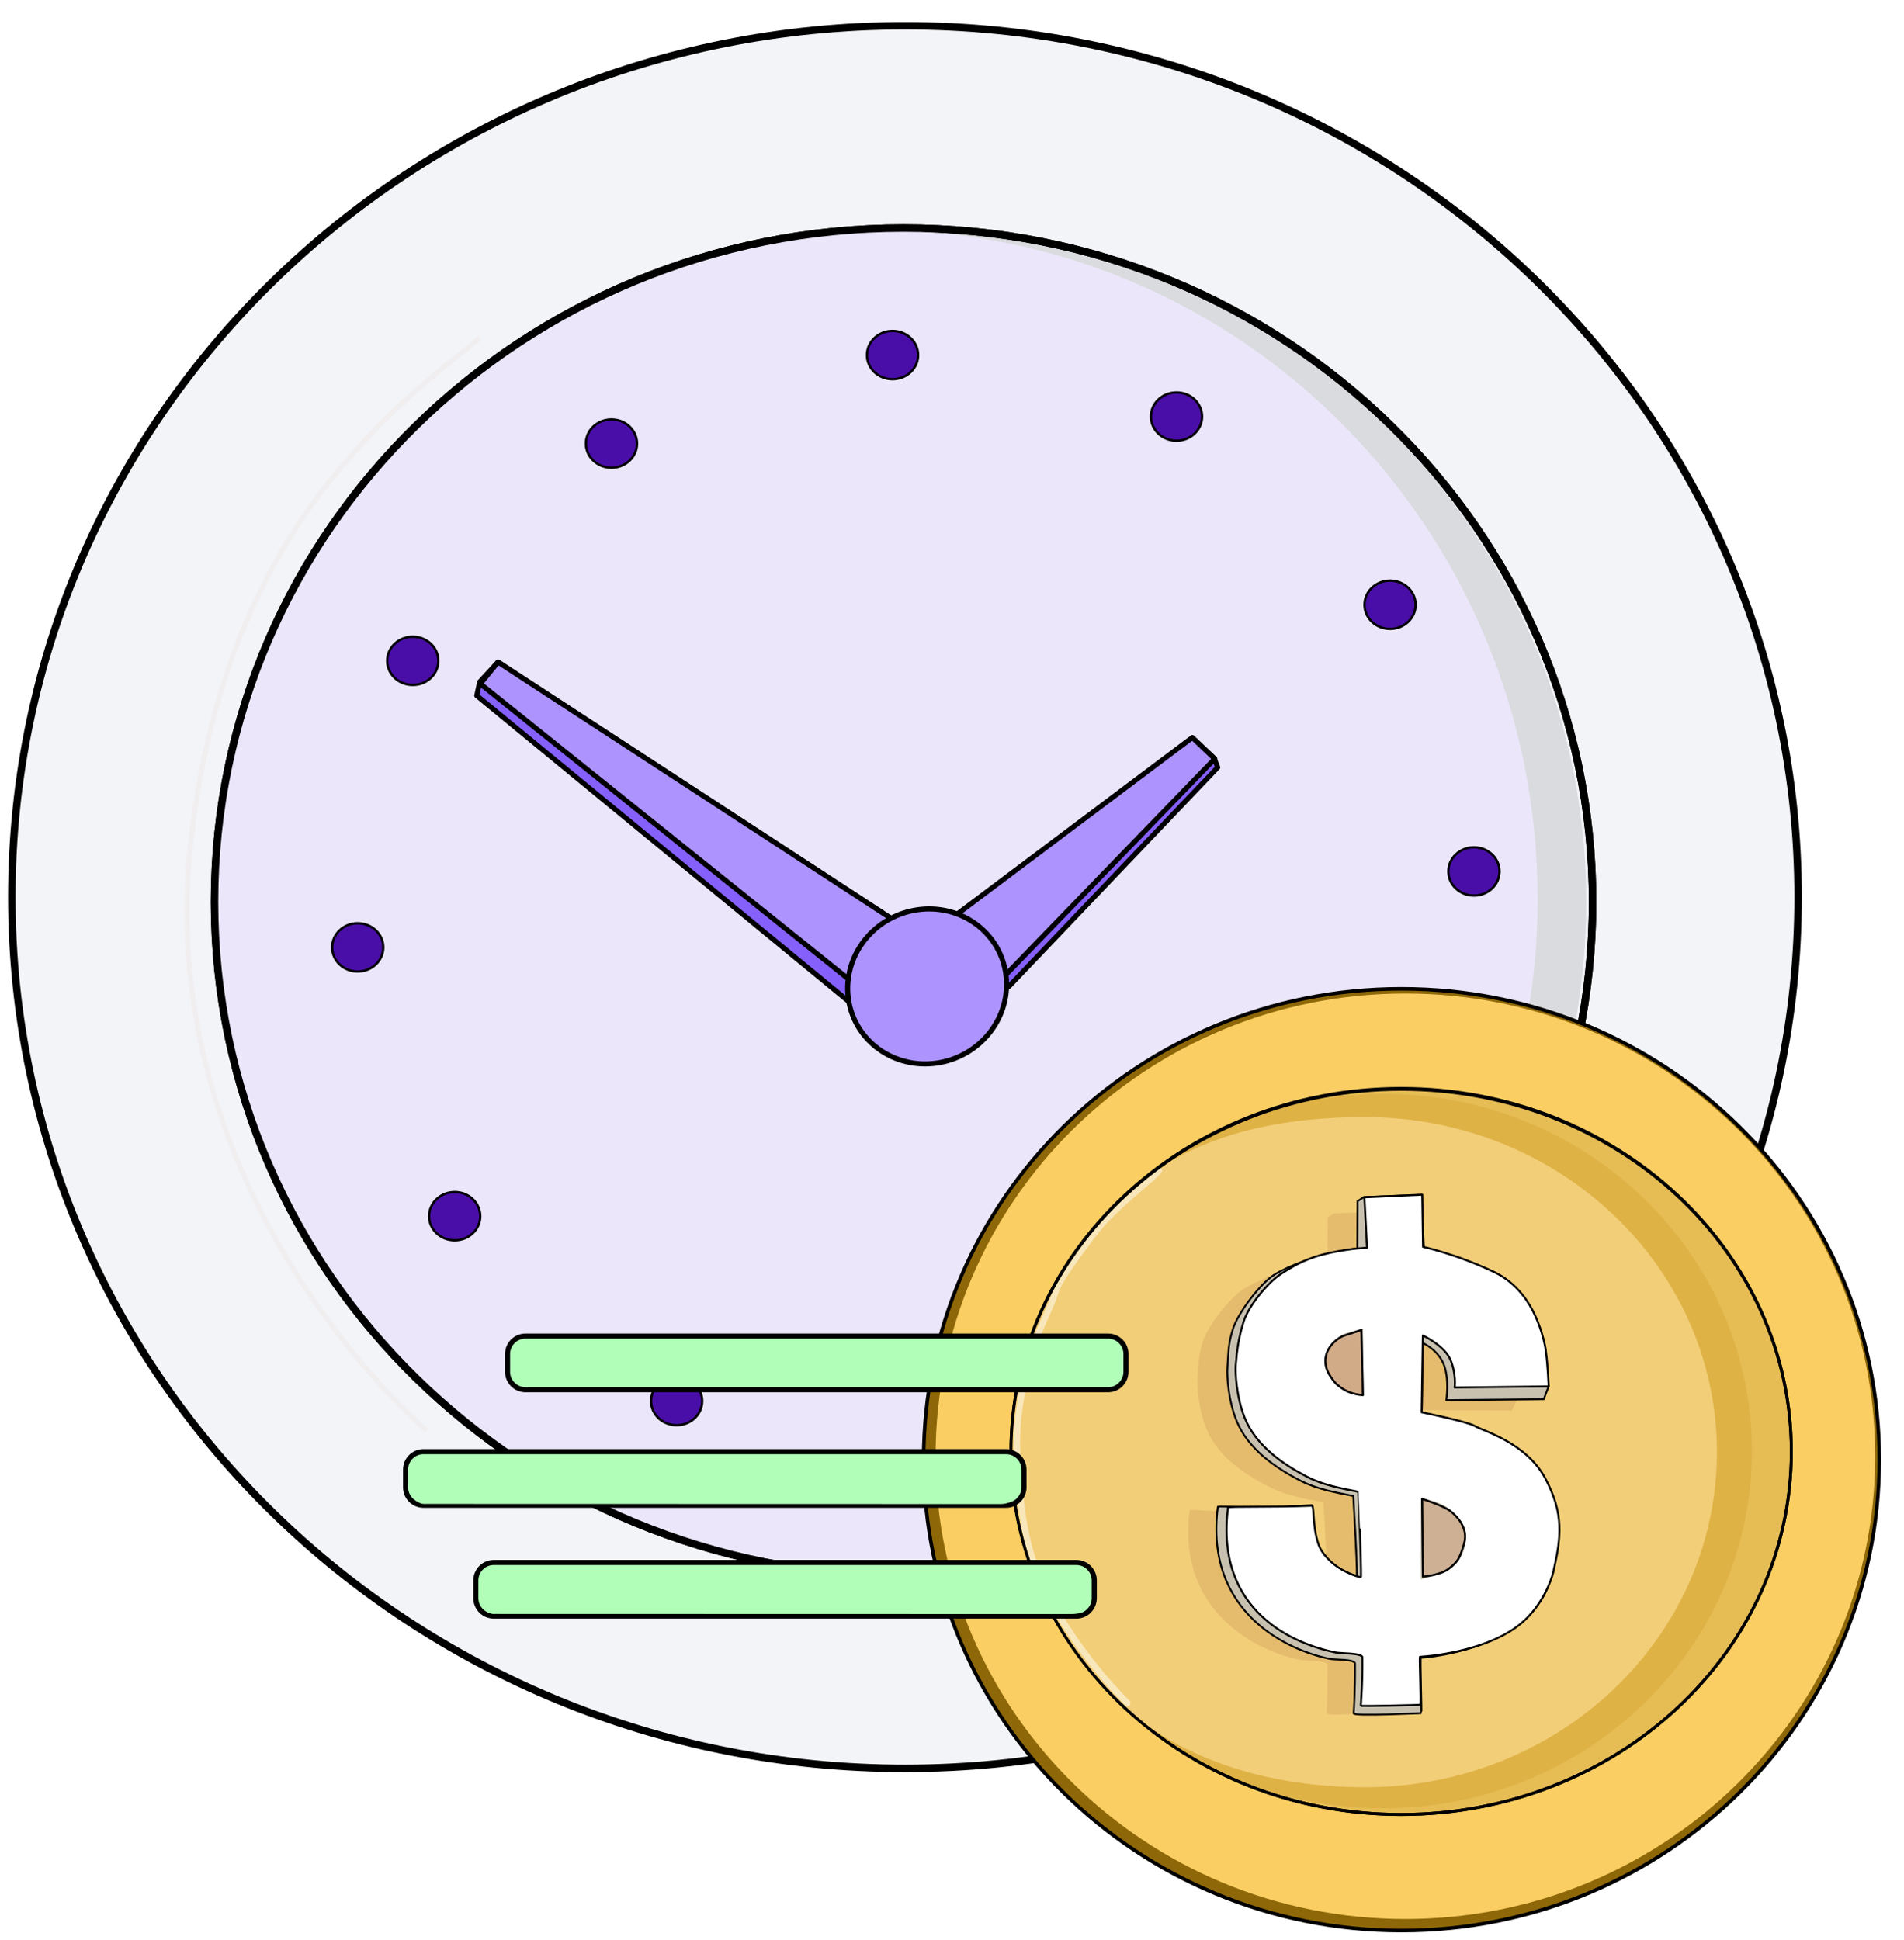 <svg width="107" height="109" viewBox="0 0 107 109" fill="none" xmlns="http://www.w3.org/2000/svg">
<g clip-path="url(#clip0_1212_48780)">
<mask id="mask0_1212_48780" style="mask-type:luminance" maskUnits="userSpaceOnUse" x="-50" y="-41" width="187" height="187">
<path d="M136.449 -40.795H-49.891V145.545H136.449V-40.795Z" fill="white"/>
</mask>
<g mask="url(#mask0_1212_48780)">
<path d="M0.664 50.407C0.664 23.367 23.136 1.447 50.856 1.447C78.577 1.447 101.049 23.367 101.049 50.407C101.049 77.448 78.577 99.368 50.856 99.368C23.136 99.368 0.664 77.448 0.664 50.407Z" fill="#F2F4F7" stroke="black" stroke-width="0.42" stroke-miterlimit="10" stroke-linejoin="round"/>
<path d="M12.055 50.677C12.055 29.766 29.392 12.814 50.777 12.814C72.163 12.814 89.499 29.766 89.499 50.677C89.499 71.588 72.163 88.54 50.777 88.54C29.392 88.54 12.055 71.588 12.055 50.677Z" stroke="black" stroke-width="0.42" stroke-miterlimit="10" stroke-linejoin="round"/>
<path opacity="0.102" d="M12.055 50.677C12.055 34.061 22.844 20.06 38 14.962C41.917 13.644 46.227 12.814 50.599 12.814C52.18 12.814 53.739 12.907 55.269 13.089C56.322 13.214 57.362 13.381 58.388 13.587C59.216 13.754 60.034 13.947 60.842 14.165C77.157 18.572 89.143 33.249 89.143 50.677C89.143 61.998 84.084 72.159 76.067 79.098C69.275 84.975 60.361 88.54 50.599 88.54C29.312 88.54 12.055 71.588 12.055 50.677Z" fill="black"/>
<path d="M12.203 50.52C12.203 39.023 17.298 29.085 25.326 22.19C31.794 16.635 40.165 12.931 49.309 12.931C69.801 12.931 86.414 29.76 86.414 50.52C86.414 71.279 69.801 88.108 49.309 88.108C40.889 88.108 33.297 85.32 27.071 80.534C18.142 73.669 12.203 62.751 12.203 50.52Z" fill="#EBE6F9"/>
<path d="M12.055 50.677C12.055 29.766 29.392 12.814 50.777 12.814C72.163 12.814 89.499 29.766 89.499 50.677C89.499 71.588 72.163 88.54 50.777 88.54C29.392 88.54 12.055 71.588 12.055 50.677Z" stroke="black" stroke-width="0.42" stroke-miterlimit="10" stroke-linejoin="round"/>
<path d="M48.721 19.952C48.721 19.203 49.365 18.595 50.158 18.595C50.952 18.595 51.596 19.203 51.596 19.952C51.596 20.701 50.952 21.308 50.158 21.308C49.365 21.308 48.721 20.701 48.721 19.952Z" fill="#4A0EA8" stroke="black" stroke-width="0.132" stroke-miterlimit="10" stroke-linejoin="round"/>
<path d="M64.679 23.408C64.679 22.659 65.323 22.052 66.117 22.052C66.91 22.052 67.554 22.659 67.554 23.408C67.554 24.157 66.91 24.765 66.117 24.765C65.323 24.765 64.679 24.157 64.679 23.408Z" fill="#4A0EA8" stroke="black" stroke-width="0.132" stroke-miterlimit="10" stroke-linejoin="round"/>
<path d="M32.925 24.925C32.925 24.176 33.569 23.569 34.362 23.569C35.156 23.569 35.8 24.176 35.8 24.925C35.8 25.674 35.156 26.282 34.362 26.282C33.569 26.282 32.925 25.674 32.925 24.925Z" fill="#4A0EA8" stroke="black" stroke-width="0.132" stroke-miterlimit="10" stroke-linejoin="round"/>
<path d="M21.759 37.133C21.759 36.384 22.403 35.776 23.197 35.776C23.99 35.776 24.634 36.384 24.634 37.133C24.634 37.882 23.99 38.49 23.197 38.49C22.403 38.49 21.759 37.882 21.759 37.133Z" fill="#4A0EA8" stroke="black" stroke-width="0.132" stroke-miterlimit="10" stroke-linejoin="round"/>
<path d="M18.665 53.234C18.665 52.485 19.308 51.878 20.102 51.878C20.896 51.878 21.54 52.485 21.54 53.234C21.54 53.983 20.896 54.591 20.102 54.591C19.308 54.591 18.665 53.983 18.665 53.234Z" fill="#4A0EA8" stroke="black" stroke-width="0.132" stroke-miterlimit="10" stroke-linejoin="round"/>
<path d="M24.115 68.34C24.115 67.59 24.758 66.983 25.552 66.983C26.346 66.983 26.99 67.59 26.99 68.34C26.99 69.089 26.346 69.696 25.552 69.696C24.758 69.696 24.115 69.089 24.115 68.34Z" fill="#4A0EA8" stroke="black" stroke-width="0.132" stroke-miterlimit="10" stroke-linejoin="round"/>
<path d="M36.588 78.728C36.588 77.979 37.231 77.371 38.025 77.371C38.819 77.371 39.462 77.979 39.462 78.728C39.462 79.477 38.819 80.085 38.025 80.085C37.231 80.085 36.588 79.477 36.588 78.728Z" fill="#4A0EA8" stroke="black" stroke-width="0.132" stroke-miterlimit="10" stroke-linejoin="round"/>
<path d="M52.593 81.252C52.593 80.503 53.236 79.896 54.03 79.896C54.824 79.896 55.467 80.503 55.467 81.252C55.467 82.002 54.824 82.609 54.03 82.609C53.236 82.609 52.593 82.002 52.593 81.252Z" fill="#4A0EA8" stroke="black" stroke-width="0.132" stroke-miterlimit="10" stroke-linejoin="round"/>
<path d="M67.745 76.105C67.745 75.356 68.388 74.749 69.182 74.749C69.976 74.749 70.62 75.356 70.62 76.105C70.62 76.854 69.976 77.462 69.182 77.462C68.388 77.462 67.745 76.854 67.745 76.105Z" fill="#4A0EA8" stroke="black" stroke-width="0.132" stroke-miterlimit="10" stroke-linejoin="round"/>
<path d="M78.15 64.301C78.15 63.552 78.794 62.944 79.587 62.944C80.381 62.944 81.025 63.552 81.025 64.301C81.025 65.05 80.381 65.657 79.587 65.657C78.794 65.657 78.15 65.05 78.15 64.301Z" fill="#4A0EA8" stroke="black" stroke-width="0.132" stroke-miterlimit="10" stroke-linejoin="round"/>
<path d="M81.395 48.968C81.395 48.218 82.039 47.611 82.832 47.611C83.626 47.611 84.27 48.218 84.27 48.968C84.27 49.717 83.626 50.324 82.832 50.324C82.039 50.324 81.395 49.717 81.395 48.968Z" fill="#4A0EA8" stroke="black" stroke-width="0.132" stroke-miterlimit="10" stroke-linejoin="round"/>
<path d="M76.682 33.982C76.682 33.233 77.325 32.625 78.119 32.625C78.913 32.625 79.556 33.233 79.556 33.982C79.556 34.731 78.913 35.339 78.119 35.339C77.325 35.339 76.682 34.731 76.682 33.982Z" fill="#4A0EA8" stroke="black" stroke-width="0.132" stroke-miterlimit="10" stroke-linejoin="round"/>
<path opacity="0.351" d="M26.966 18.999C25.003 20.599 22.702 22.271 19.821 25.503C16.129 29.647 11.907 36.251 10.711 47.462C8.584 67.42 23.976 80.391 23.976 80.391" stroke="#EDE3E3" stroke-width="0.285" stroke-miterlimit="10" stroke-linejoin="round"/>
<path d="M53.269 51.803L66.673 41.866L67.387 41.832L68.248 42.648L68.431 43.123L56.696 55.431L53.269 51.803Z" fill="#8660FA" stroke="black" stroke-width="0.285" stroke-miterlimit="10" stroke-linejoin="round"/>
<path d="M53.271 51.755L67.007 41.442L68.268 42.638L56.306 54.997L53.271 51.755Z" fill="#AD93FD" stroke="black" stroke-width="0.285" stroke-miterlimit="10" stroke-linejoin="round"/>
<path d="M26.793 39.087L26.958 38.32L27.988 37.201L51.261 52.38L47.805 56.362L26.793 39.087Z" fill="#8660FA" stroke="black" stroke-width="0.285" stroke-miterlimit="10" stroke-linejoin="round"/>
<path d="M26.992 38.423L27.988 37.201L51.261 52.38L48.615 55.762L26.992 38.423Z" fill="#AD93FD" stroke="black" stroke-width="0.285" stroke-miterlimit="10" stroke-linejoin="round"/>
<path d="M49.181 58.794C47.316 57.268 47.111 54.524 48.725 52.665C50.338 50.807 53.158 50.537 55.023 52.063C56.889 53.59 57.093 56.333 55.48 58.192C53.867 60.051 51.047 60.32 49.181 58.794Z" fill="#AD93FD" stroke="black" stroke-width="0.285" stroke-miterlimit="10" stroke-linejoin="round"/>
<path d="M51.906 82.022C51.906 67.409 63.928 55.562 78.758 55.562C93.588 55.562 105.611 67.409 105.611 82.022C105.611 96.636 93.588 108.483 78.758 108.483C63.928 108.483 51.906 96.636 51.906 82.022Z" fill="#8E6708" stroke="black" stroke-width="0.201" stroke-miterlimit="10" stroke-linejoin="round"/>
<g filter="url(#filter0_f_1212_48780)">
<path d="M52.578 81.829C52.578 67.469 64.398 55.827 78.98 55.827C93.561 55.827 105.381 67.469 105.381 81.829C105.381 96.189 93.561 107.831 78.98 107.831C64.398 107.831 52.578 96.189 52.578 81.829Z" fill="#FACE63"/>
</g>
<path d="M56.814 81.559C56.814 70.293 66.632 61.16 78.742 61.16C90.852 61.16 100.669 70.293 100.669 81.559C100.669 92.826 90.852 101.959 78.742 101.959C66.632 101.959 56.814 92.826 56.814 81.559Z" fill="#E6BC54" stroke="black" stroke-width="0.164" stroke-miterlimit="10" stroke-linejoin="round"/>
<path opacity="0.184" d="M56.998 81.537C56.998 70.45 66.278 61.463 77.725 61.463C89.172 61.463 98.452 70.45 98.452 81.537C98.452 92.624 89.172 101.611 77.725 101.611C70.671 101.611 64.335 98.239 60.591 93.025C58.26 89.778 56.998 85.792 56.998 81.537Z" fill="#C18B06"/>
<path d="M56.84 81.519C56.84 75.072 60.095 68.926 65.309 65.555C68.506 63.489 72.553 62.771 76.704 62.771C87.629 62.771 96.485 71.2 96.485 81.599C96.485 91.997 87.629 100.426 76.704 100.426C71.472 100.426 66.54 98.98 62.983 95.803C59.113 92.347 56.84 86.936 56.84 81.519Z" fill="#F2CE78"/>
<path opacity="0.178" d="M78.345 70.991C78.345 70.991 80.116 71.269 82.296 72.266C84.475 73.263 85.165 76.381 85.165 76.381L85.34 78.493L84.955 79.259L79.795 79.231C79.795 79.231 79.788 78.04 79.451 77.249C79.113 76.457 78.278 76.107 78.278 76.107L78.223 79.904C78.223 79.904 80.846 80.46 81.248 80.702C81.659 80.949 84.012 81.504 85.112 83.475C86.212 85.447 86.015 86.715 85.553 88.642C85.454 89.055 85.072 90.289 83.846 91.267C82.07 92.685 77.149 93.283 76.076 93.35C76.028 93.353 76.169 96.299 76.137 96.297C76.087 96.294 74.553 96.428 74.56 96.261C74.564 96.183 74.618 95.035 74.601 93.533C74.598 93.289 73.35 93.322 73.076 93.269C70.753 92.825 66.094 90.636 66.861 84.85C66.871 84.77 69.777 85.142 72.028 84.911C72.199 84.894 71.975 86.035 72.349 87.099C72.724 88.162 74.572 88.85 74.576 88.718C74.595 88.001 74.373 84.415 74.373 84.415C73.387 84.231 72.34 84.048 71.433 83.599C70.039 82.909 68.484 81.899 67.825 80.357C67.337 79.217 67.269 77.842 67.299 77.47C67.372 76.594 67.324 76.244 67.605 75.364C67.887 74.485 69.136 72.891 69.929 72.404C70.721 71.917 72.016 71.41 72.755 71.249C73.495 71.087 74.6 70.965 74.6 70.965L74.616 68.406L74.974 68.181L78.205 68.068L78.345 70.991Z" fill="#AD6338"/>
<path d="M80.021 70.171C80.021 70.171 81.792 70.459 83.972 71.49C86.151 72.521 86.841 75.747 86.841 75.747L87.016 77.932L86.754 78.625L81.28 78.678C81.28 78.678 81.464 77.464 81.126 76.645C80.789 75.826 79.954 75.464 79.954 75.464L79.899 79.392C79.899 79.392 82.522 79.967 82.924 80.217C83.335 80.473 85.688 81.046 86.788 83.086C87.888 85.126 87.691 86.438 87.229 88.431C87.13 88.858 86.748 90.135 85.522 91.147C83.746 92.613 80.919 93.084 79.846 93.153C79.798 93.156 79.906 96.269 79.874 96.267C79.824 96.264 76.066 96.451 76.073 96.279C76.076 96.198 76.162 95.028 76.146 93.474C76.143 93.222 75.026 93.272 74.752 93.217C72.429 92.757 67.671 90.658 68.439 84.672C68.449 84.59 71.453 84.81 73.704 84.572C73.875 84.553 73.65 85.734 74.025 86.834C74.4 87.934 76.248 88.646 76.252 88.509C76.271 87.768 76.049 84.058 76.049 84.058C75.063 83.867 74.015 83.679 73.108 83.214C71.715 82.5 70.16 81.455 69.501 79.86C69.013 78.681 68.945 77.258 68.975 76.873C69.048 75.967 69 75.605 69.281 74.695C69.562 73.785 70.812 72.136 71.604 71.633C72.397 71.129 73.876 70.625 74.616 70.458C75.356 70.291 76.276 70.144 76.276 70.144L76.292 67.497L76.649 67.264L79.881 67.148L80.021 70.171Z" fill="#C8C1B0" stroke="black" stroke-width="0.103" stroke-miterlimit="10" stroke-linejoin="round"/>
<path d="M79.972 70.064C79.972 70.064 81.853 70.467 83.978 71.484C85.022 71.984 85.709 72.825 86.132 73.638C86.57 74.48 86.796 75.389 86.861 75.842C86.988 76.733 87.029 77.904 87.029 77.904L81.749 77.966C81.749 77.966 81.851 77.232 81.521 76.424C81.192 75.617 79.962 75.043 79.962 75.043L79.894 79.356C79.894 79.356 82.503 79.89 82.894 80.136C83.296 80.389 85.762 81.052 86.835 83.064C87.907 85.075 87.737 86.38 87.287 88.346C87.19 88.766 86.687 90.215 85.492 91.213C83.76 92.659 80.847 93.032 79.8 93.1C79.754 93.103 79.877 95.767 79.812 95.795C79.787 95.806 76.475 95.89 76.474 95.846C76.473 95.803 76.578 94.66 76.561 93.127C76.559 92.878 75.342 92.912 75.075 92.858C72.81 92.405 68.263 90.611 69.011 84.707C69.021 84.626 71.627 84.701 73.712 84.607C73.879 84.6 73.728 85.688 74.093 86.772C74.27 87.298 74.834 87.877 75.399 88.192C75.999 88.528 76.484 88.661 76.486 88.591C76.504 87.861 76.34 83.825 76.339 83.825C75.378 83.637 74.357 83.451 73.473 82.993C72.114 82.289 70.599 81.258 69.956 79.685C69.481 78.523 69.414 77.12 69.444 76.74C69.514 75.846 69.606 75.185 69.881 74.288C70.155 73.391 71.234 72.068 72.007 71.571C72.779 71.075 73.51 70.655 74.762 70.393C76.014 70.131 76.824 70.118 76.824 70.118L76.677 67.278L79.927 67.133L79.972 70.064Z" fill="white" stroke="black" stroke-width="0.112" stroke-miterlimit="10" stroke-linejoin="round"/>
<path d="M79.845 84.209C79.845 84.209 81.051 84.294 81.674 85.001C82.298 85.708 82.589 86.101 82.26 87.134C81.93 88.167 80.998 88.437 80.998 88.437L79.845 88.746V84.209Z" fill="#C8C1B0"/>
<path opacity="0.19" d="M79.92 84.223C79.92 84.223 81.12 84.608 81.51 84.912C81.901 85.217 82.528 85.876 82.275 86.742C82.023 87.607 81.916 87.753 81.427 88.138C80.937 88.524 79.962 88.591 79.962 88.591L79.92 84.223Z" fill="#E96B21" stroke="black" stroke-width="0.112" stroke-miterlimit="10" stroke-linejoin="round"/>
<path opacity="0.988" d="M79.92 84.223C79.92 84.223 81.12 84.608 81.51 84.912C81.901 85.217 82.528 85.876 82.275 86.742C82.023 87.607 81.916 87.753 81.427 88.138C80.937 88.524 79.962 88.591 79.962 88.591L79.92 84.223Z" stroke="black" stroke-width="0.112" stroke-miterlimit="10" stroke-linejoin="round"/>
<path d="M76.621 78.452C76.621 78.452 75.603 78.386 75.073 77.796C74.543 77.206 74.296 76.877 74.569 76.01C74.843 75.143 75.627 74.912 75.627 74.912L76.6 74.647L76.621 78.452Z" fill="#C8C1B0"/>
<path opacity="0.271" d="M76.592 78.391C76.592 78.391 76.224 78.385 75.824 78.228C75.506 78.104 75.159 77.848 75.028 77.689C74.73 77.33 74.314 76.758 74.552 76.057C74.79 75.356 75.484 75.067 75.484 75.067L76.51 74.732L76.592 78.391Z" fill="#E96B21" stroke="black" stroke-width="0.112" stroke-miterlimit="10" stroke-linejoin="round"/>
<path d="M76.592 78.391C76.592 78.391 76.224 78.385 75.824 78.228C75.506 78.104 75.159 77.848 75.028 77.689C74.73 77.33 74.314 76.758 74.552 76.057C74.79 75.356 75.484 75.067 75.484 75.067L76.51 74.732L76.592 78.391Z" stroke="black" stroke-width="0.112" stroke-miterlimit="10" stroke-linejoin="round"/>
<g opacity="0.502">
<path d="M65.127 65.609C65.084 65.613 65.043 65.63 65.013 65.665C64.72 66.022 64.336 66.315 63.99 66.615C63.442 67.091 62.891 67.567 62.375 68.077C61.708 68.734 61.156 69.472 60.606 70.226C60.183 70.807 59.749 71.391 59.395 72.017C59.267 72.243 59.196 72.459 59.111 72.706C59.013 72.987 58.9 73.263 58.781 73.536C58.446 74.3 58.087 75.048 57.831 75.845C57.661 76.373 57.535 76.918 57.416 77.46C57.187 78.507 57.024 79.577 56.989 80.65C56.958 81.626 57.048 82.612 57.126 83.584C57.253 85.166 57.495 86.739 58.059 88.23C58.538 89.498 59.22 90.681 59.969 91.807C60.926 93.245 62.021 94.592 63.233 95.822C63.302 95.891 63.408 95.896 63.478 95.827C63.547 95.759 63.552 95.647 63.484 95.577C62.206 94.281 61.06 92.852 60.072 91.324C59.414 90.307 58.818 89.239 58.388 88.105C57.797 86.543 57.566 84.895 57.444 83.237C57.382 82.383 57.304 81.519 57.331 80.661C57.364 79.609 57.528 78.56 57.751 77.534C57.867 77.002 57.989 76.465 58.155 75.947C58.407 75.161 58.758 74.426 59.088 73.672C59.211 73.391 59.329 73.11 59.429 72.819C59.508 72.589 59.567 72.397 59.685 72.188C60.032 71.573 60.458 70.995 60.873 70.425C61.179 70.005 61.489 69.577 61.817 69.174C62.116 68.808 62.443 68.472 62.784 68.145C63.294 67.655 63.832 67.193 64.365 66.729C64.674 66.46 65.013 66.199 65.275 65.882C65.334 65.81 65.323 65.701 65.252 65.643C65.216 65.613 65.17 65.605 65.127 65.609Z" fill="white"/>
</g>
<path d="M56.814 81.583C56.814 70.331 66.632 61.209 78.742 61.209C90.852 61.209 100.669 70.331 100.669 81.583C100.669 92.836 90.852 101.958 78.742 101.958C66.632 101.958 56.814 92.836 56.814 81.583Z" stroke="black" stroke-width="0.164" stroke-miterlimit="10" stroke-linejoin="round"/>
<path d="M22.792 82.577C22.792 82.021 23.243 81.57 23.799 81.57H56.537C57.094 81.57 57.545 82.021 57.545 82.577V83.577C57.545 84.133 57.094 84.584 56.537 84.584H23.799C23.243 84.584 22.792 84.133 22.792 83.577V82.577Z" fill="#B0FEB8" stroke="black" stroke-width="0.285" stroke-miterlimit="10" stroke-linejoin="round"/>
<path d="M28.524 76.084C28.524 75.528 28.975 75.077 29.532 75.077H62.27C62.826 75.077 63.277 75.528 63.277 76.084V77.084C63.277 77.64 62.826 78.091 62.27 78.091H29.532C28.975 78.091 28.524 77.64 28.524 77.084V76.084Z" fill="#B0FEB8" stroke="black" stroke-width="0.285" stroke-miterlimit="10" stroke-linejoin="round"/>
<path d="M29.254 77.855C29.082 77.752 29.025 77.671 28.865 77.524C28.807 77.471 29.326 77.441 29.42 77.441L62.444 77.431C62.646 77.431 63.022 77.39 62.995 77.426L62.822 77.625C62.599 77.855 62.325 77.939 61.999 77.939L29.629 77.931C29.629 77.931 29.426 77.956 29.254 77.855Z" fill="#B0FEB8"/>
<path d="M23.546 84.432C23.375 84.33 23.312 84.318 23.219 84.124C23.185 84.054 23.626 84.087 23.72 84.086L56.653 84.008C56.854 84.008 57.229 83.967 57.202 84.003L57.03 84.202C56.807 84.433 56.533 84.516 56.209 84.516L23.92 84.508C23.92 84.508 23.718 84.533 23.546 84.432Z" fill="#B0FEB8"/>
<path d="M26.742 88.804C26.742 88.248 27.193 87.797 27.749 87.797H60.487C61.044 87.797 61.495 88.248 61.495 88.804V89.804C61.495 90.36 61.044 90.811 60.487 90.811H27.749C27.193 90.811 26.742 90.36 26.742 89.804V88.804Z" fill="#B0FEB8" stroke="black" stroke-width="0.285" stroke-miterlimit="10" stroke-linejoin="round"/>
<path d="M27.439 90.609C27.267 90.508 27.212 90.402 27.126 90.279C27.082 90.215 27.569 90.258 27.663 90.258L60.629 90.186C60.83 90.186 61.207 90.145 61.179 90.181L61.007 90.38C60.784 90.611 60.509 90.694 60.184 90.694L27.814 90.686C27.814 90.686 27.611 90.711 27.439 90.609Z" fill="#B0FEB8"/>
</g>
</g>
<defs>
<filter id="filter0_f_1212_48780" x="51.908" y="55.157" width="54.143" height="53.344" filterUnits="userSpaceOnUse" color-interpolation-filters="sRGB">
<feFlood flood-opacity="0" result="BackgroundImageFix"/>
<feBlend mode="normal" in="SourceGraphic" in2="BackgroundImageFix" result="shape"/>
<feGaussianBlur stdDeviation="0.335" result="effect1_foregroundBlur_1212_48780"/>
</filter>
<clipPath id="clip0_1212_48780">
<rect width="107" height="108.202" fill="white" transform="translate(0 0.565)"/>
</clipPath>
</defs>
</svg>

